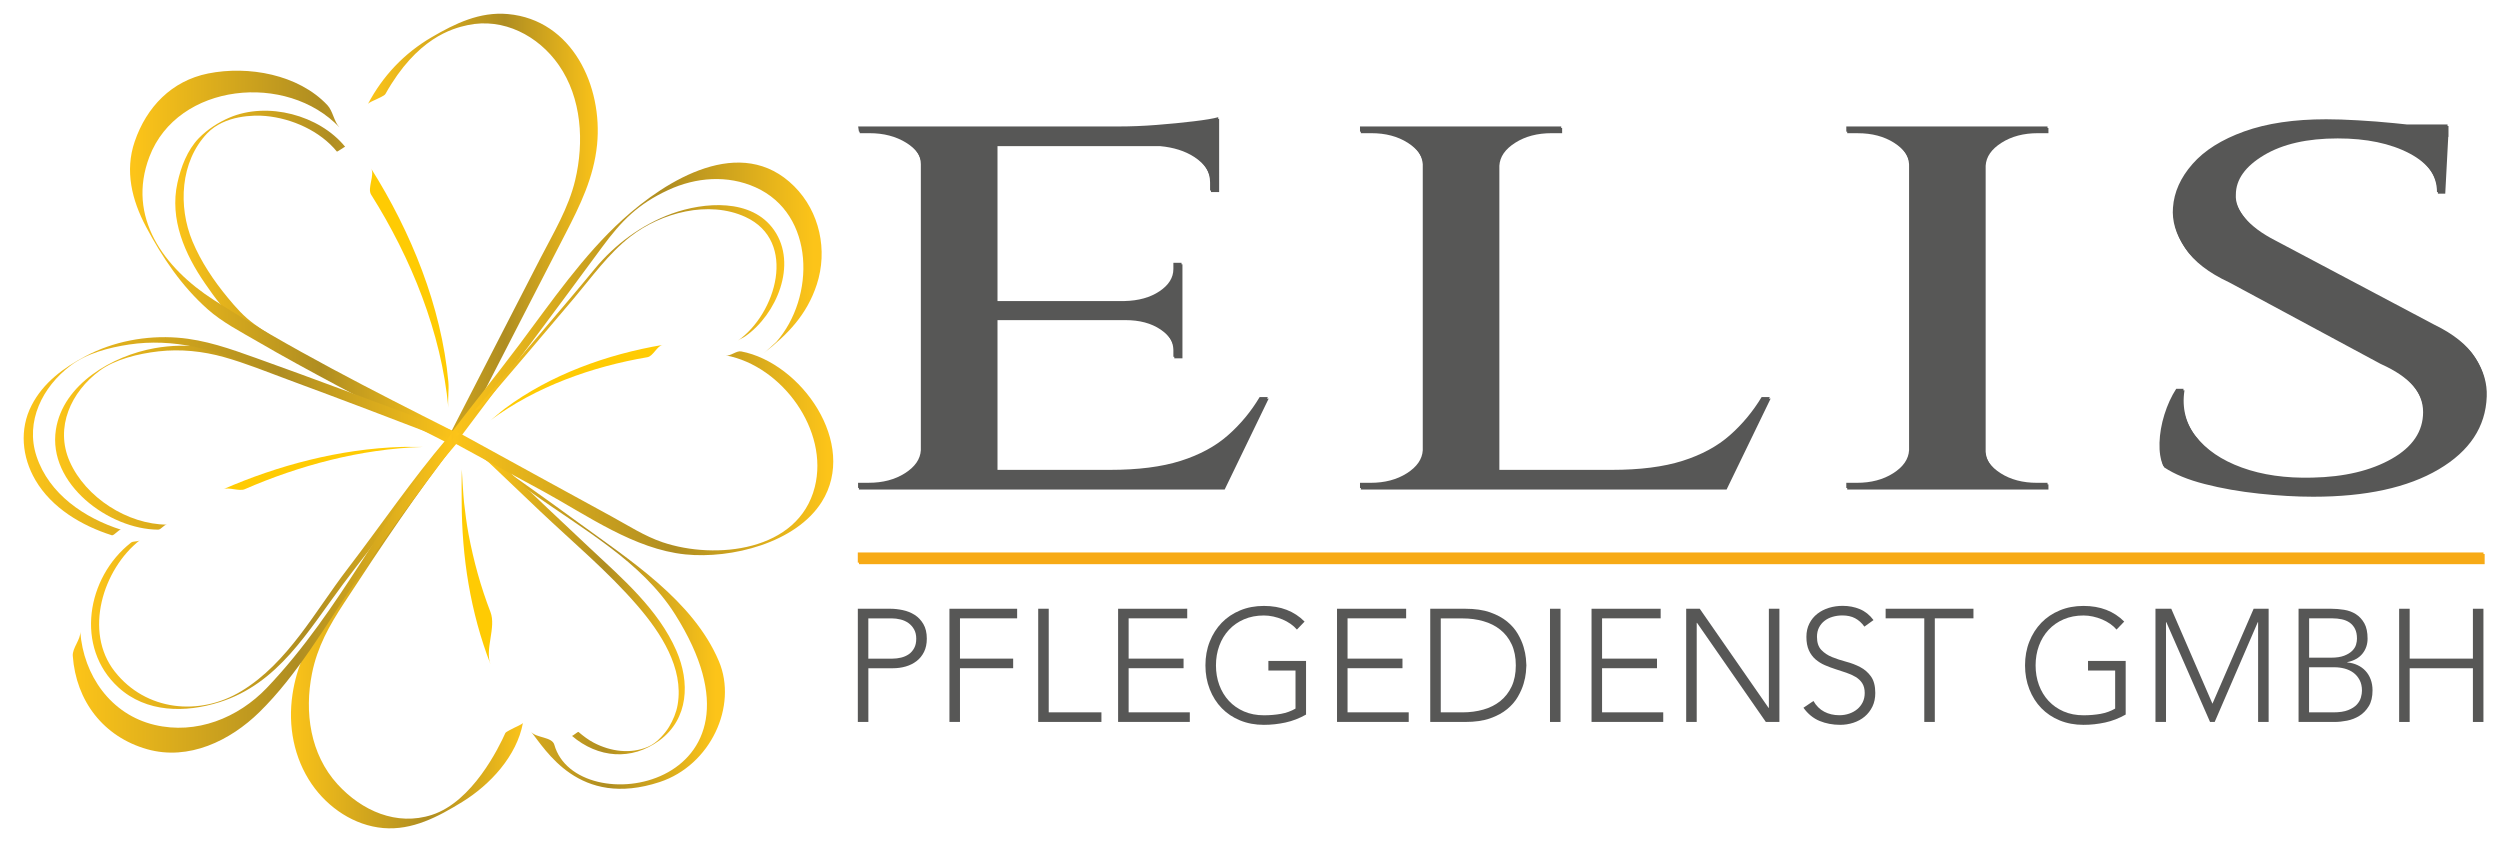 <?xml version="1.0" encoding="utf-8"?>
<!-- Generator: Adobe Illustrator 28.1.0, SVG Export Plug-In . SVG Version: 6.00 Build 0)  -->
<svg version="1.1" id="Ebene_1" xmlns="http://www.w3.org/2000/svg" xmlns:xlink="http://www.w3.org/1999/xlink" x="0px" y="0px"
	 viewBox="0 0 716.84 241.97" style="enable-background:new 0 0 716.84 241.97;" xml:space="preserve">
<style type="text/css">
	.st0{fill:url(#SVGID_1_);}
	.st1{fill:url(#SVGID_00000169555249333207622320000016096087430910139549_);}
	.st2{fill:url(#SVGID_00000161590968524625977480000017510368770311247777_);}
	.st3{fill:url(#SVGID_00000147937667197014174940000010578023379750772352_);}
	.st4{fill:url(#SVGID_00000150091362532671352740000004091916151919343017_);}
	.st5{fill:url(#SVGID_00000051381694342881401470000007309547156482952621_);}
	.st6{fill:url(#SVGID_00000158019770895487440000000016128523617169843587_);}
	.st7{fill:url(#SVGID_00000160903779037503242960000015291779917121182378_);}
	.st8{fill:url(#SVGID_00000145748046554219531580000012565882545381987496_);}
	.st9{fill:url(#SVGID_00000141440262099437482050000017816242738921015201_);}
	.st10{fill:url(#SVGID_00000006696833147887015210000012790884654552810898_);}
	.st11{fill:url(#SVGID_00000163034139559071685950000003596758940152989332_);}
	.st12{fill:url(#SVGID_00000180366003743108519740000000962301523750582401_);}
	.st13{fill:#FFCB03;}
	.st14{fill:#575756;}
	.st15{fill:#F7AA16;}
</style>
<g>
	<linearGradient id="SVGID_1_" gradientUnits="userSpaceOnUse" x1="105.469" y1="65.06" x2="171.864" y2="65.06">
		<stop  offset="0" style="stop-color:#FCC419"/>
		<stop  offset="0.591" style="stop-color:#AF8D21"/>
		<stop  offset="1" style="stop-color:#FCC419"/>
	</linearGradient>
	<path class="st0" d="M145.64,4.03c-8.07-0.73-15.13,2.7-21.88,6.65c-7.9,4.62-14,11.09-18.29,19.18c0.27-0.51,2.05-1.15,2.54-1.43
		c0.53-0.31,2.2-0.93,2.51-1.49c8.99-16.04,19.15-18.79,23.58-19.74c10.22-2.18,20.24,3,26.13,11.46c6.6,9.48,7.29,22.1,4.69,33.03
		c-1.88,7.9-6.17,15.02-9.87,22.18c-8.99,17.43-17.95,34.87-26.91,52.31c0.26-0.51,2.06-1.16,2.54-1.43
		c0.52-0.3,2.23-0.92,2.51-1.49c5.75-11.2,11.51-22.41,17.28-33.61c3.87-7.52,7.74-15.04,11.62-22.55c4.25-8.23,8.17-16.2,9.11-25.6
		C172.88,24.75,164.12,5.71,145.64,4.03z"/>
	
		<linearGradient id="SVGID_00000061464408759507425460000001881702976092496553_" gradientUnits="userSpaceOnUse" x1="50.087" y1="78.109" x2="125.861" y2="78.109">
		<stop  offset="0" style="stop-color:#FCC419"/>
		<stop  offset="0.591" style="stop-color:#AF8D21"/>
		<stop  offset="1" style="stop-color:#FCC419"/>
	</linearGradient>
	<path style="fill:url(#SVGID_00000061464408759507425460000001881702976092496553_);" d="M93.01,105.25
		c-6.82-3.84-13.7-7.72-20.06-12.29c-3.01-2.17-5.28-4.74-7.65-7.61c-4.05-4.9-7.65-10.26-10.11-16.14
		c-4.16-9.98-3.5-22.88,4.2-30.96c5.02-5.27,13.52-5.29,16.78-4.99c7.54,0.69,15.62,4.29,20.43,10.2c0.1,0.13,2.3-1.47,2.37-1.37
		c-7.41-9.11-22.26-13.02-33.13-8.39c-3.21,1.37-6.41,3.43-8.83,5.92c-3.31,3.42-5.13,8.27-6.14,12.84
		c-2.28,10.38,2.11,20.39,7.9,28.79c2.8,4.07,5.94,8.39,9.79,11.55c2.39,1.96,5.02,3.64,7.63,5.3
		c15.34,9.74,31.64,18.14,47.84,26.35c0.46,0.23,1.94-1.59,2.37-1.37C115.17,117.37,104.01,111.44,93.01,105.25z"/>
	
		<linearGradient id="SVGID_00000105387810486949969970000004109068444392448134_" gradientUnits="userSpaceOnUse" x1="38.597" y1="74.068" x2="129.003" y2="74.068">
		<stop  offset="0" style="stop-color:#FCC419"/>
		<stop  offset="0.591" style="stop-color:#AF8D21"/>
		<stop  offset="1" style="stop-color:#FCC419"/>
	</linearGradient>
	<path style="fill:url(#SVGID_00000105387810486949969970000004109068444392448134_);" d="M93.86,30.13
		c-8.3-8.8-22.67-11.37-34.18-9.06c-10.49,2.11-17.67,9.63-21.05,19.5c-2.9,8.44-0.8,16.86,3.26,24.49
		C46.55,73.84,52.04,82,59.54,88.67c4.19,3.73,9.5,6.46,14.32,9.27c7.45,4.34,15.02,8.45,22.62,12.51
		c11.4,6.11,21.97,11.56,33.51,17.41c0.19,0.1,1.41-3.49-0.41-4.41c-22.49-11.35-47.05-23.79-68.26-37.42
		c-14.41-9.27-25.04-23.82-18.49-41.06c8.09-21.31,39.52-24.32,54.51-8.43C95.74,34.84,95.48,31.85,93.86,30.13L93.86,30.13z"/>
	
		<linearGradient id="SVGID_00000007406635256483571370000001027591958266550191_" gradientUnits="userSpaceOnUse" x1="129.929" y1="174.761" x2="205.294" y2="174.761">
		<stop  offset="0" style="stop-color:#FCC419"/>
		<stop  offset="0.591" style="stop-color:#AF8D21"/>
		<stop  offset="1" style="stop-color:#FCC419"/>
	</linearGradient>
	<path style="fill:url(#SVGID_00000007406635256483571370000001027591958266550191_);" d="M152.28,209.84
		c4.1,4.94,13.63,22.07,36.9,14.39c14.57-4.81,22.39-21.76,16.95-34.63c-7.37-17.44-25.8-29.15-40.47-39.89
		c-10.58-7.75-21.31-15.32-32.17-22.68c-2.09-1.42-4.56-2.28-6.65-3.69c8.68,5.88,17.25,11.92,25.77,18.04
		c14.42,10.36,31.38,19.61,40.95,34.76c31.63,50.09-28.37,59.76-34.62,37.39C158.28,211.24,153.77,211.64,152.28,209.84
		L152.28,209.84z"/>
	
		<linearGradient id="SVGID_00000036950501999415498540000006398737723218343082_" gradientUnits="userSpaceOnUse" x1="139.474" y1="173.466" x2="196.673" y2="173.466">
		<stop  offset="0" style="stop-color:#FCC419"/>
		<stop  offset="0.591" style="stop-color:#AF8D21"/>
		<stop  offset="1" style="stop-color:#FCC419"/>
	</linearGradient>
	<path style="fill:url(#SVGID_00000036950501999415498540000006398737723218343082_);" d="M163.98,210.99
		c7.46,6.38,17.12,7.2,25.08,1.34c8.47-6.23,8.79-16.8,4.89-25.73c-5.21-11.93-15.57-20.79-24.86-29.49
		c-8.03-7.52-16.01-15.1-23.98-22.69c-1.32-1.25-2.63-2.51-3.94-3.77c-0.16-0.15-1.76,1.23-1.9,1.09
		c5.2,4.98,10.42,9.94,15.65,14.89c9.37,8.88,19.49,17.32,27.92,27.11c6.55,7.61,13.28,17.76,11.47,28.31
		c-0.39,2.28-1.31,4.44-2.49,6.41c-0.65,1.08-1.46,2.05-2.32,2.96c-1.28,1.36-2.47,2.15-3.61,2.66c-5.07,2.23-10.83,1.39-15.61-1.1
		c-1.59-0.83-3.03-1.93-4.4-3.1C165.68,209.73,164.16,211.14,163.98,210.99L163.98,210.99z"/>
	
		<linearGradient id="SVGID_00000137107973512571572680000009628322386538800007_" gradientUnits="userSpaceOnUse" x1="83.046" y1="181.477" x2="150.308" y2="181.477">
		<stop  offset="0" style="stop-color:#FCC419"/>
		<stop  offset="0.591" style="stop-color:#AF8D21"/>
		<stop  offset="1" style="stop-color:#FCC419"/>
	</linearGradient>
	<path style="fill:url(#SVGID_00000137107973512571572680000009628322386538800007_);" d="M129.01,127.13
		c-7.39,9.61-15.2,18.95-21.77,29.14c-4.58,7.11-9.51,14.39-14.37,21.53c-4.61,6.77-7.78,13.08-9.01,21.34
		c-1.33,8.96,0.38,18.22,5.55,25.73c4.67,6.78,12.19,11.84,20.47,12.56c8.35,0.72,15.75-3.24,22.62-7.46
		c8.04-4.94,15.69-13.2,17.45-22.7c-0.06,0.33-2.25,1.27-2.54,1.43c-0.32,0.19-2.35,1.12-2.51,1.49c-1.84,4.1-9.4,19.68-21.05,23.46
		c-10.1,3.28-20.11-1.14-27.09-8.8c-7.83-8.61-9.51-20.64-7.3-31.73c1.53-7.67,4.98-13.78,9.19-20.2
		c10.98-16.77,20.89-31.59,33.11-47.47C130.68,126.85,130.12,125.69,129.01,127.13L129.01,127.13z"/>
	
		<linearGradient id="SVGID_00000042004840762370744120000016872595743037594796_" gradientUnits="userSpaceOnUse" x1="129.797" y1="86.634" x2="233.25" y2="86.634">
		<stop  offset="0" style="stop-color:#FCC419"/>
		<stop  offset="0.591" style="stop-color:#AF8D21"/>
		<stop  offset="1" style="stop-color:#FCC419"/>
	</linearGradient>
	<path style="fill:url(#SVGID_00000042004840762370744120000016872595743037594796_);" d="M227.73,53.42
		c-15.18-15.16-36.66-1.83-49.18,9.52c-11.32,10.26-20.49,23.66-29.62,35.84c-7.06,9.42-14.42,18.47-21.5,27.88
		c1.31-1.75,3.67-0.11,5-1.88c13.11-17.41,27.29-36.33,40.2-53.9c5.6-7.61,10.34-12.4,19.01-16.41c7.92-3.66,16.96-4.37,25-0.76
		c17.17,7.71,17.12,31.62,5.96,44.32c-1.31,1.16-2.68,2.52-3.63,3.26c6.95-5.43,12.39-11.06,15.22-19.68
		C237.42,71.78,235.04,60.72,227.73,53.42z"/>
	
		<linearGradient id="SVGID_00000065037337104964332010000001088738385634985656_" gradientUnits="userSpaceOnUse" x1="135.942" y1="88.439" x2="225.001" y2="88.439">
		<stop  offset="0" style="stop-color:#FCC419"/>
		<stop  offset="0.591" style="stop-color:#AF8D21"/>
		<stop  offset="1" style="stop-color:#FCC419"/>
	</linearGradient>
	<path style="fill:url(#SVGID_00000065037337104964332010000001088738385634985656_);" d="M213.7,96.43
		c8.94-6.24,15.08-20.62,8.26-30.44c-6.39-9.21-20.11-8.07-29.29-4.75c-8.65,3.13-16.38,8.83-22.18,15.9
		c-4.78,5.84-9.69,11.57-14.57,17.33c-6.68,7.88-13.38,15.75-20.1,23.6c0.5-0.58,1.62-0.64,2.12-1.22
		c8.92-10.43,17.82-20.88,26.67-31.37c5.1-6.05,9.87-12.76,16.14-17.64c8.8-6.85,22.44-10.49,32.99-5.63
		c15.08,6.96,8.75,27.83-2.15,35.45C212.24,97.19,213.03,96.9,213.7,96.43L213.7,96.43z"/>
	
		<linearGradient id="SVGID_00000060012373330588781840000008959148992590051226_" gradientUnits="userSpaceOnUse" x1="129.568" y1="129.954" x2="237.38" y2="129.954">
		<stop  offset="0" style="stop-color:#FCC419"/>
		<stop  offset="0.591" style="stop-color:#AF8D21"/>
		<stop  offset="1" style="stop-color:#FCC419"/>
	</linearGradient>
	<path style="fill:url(#SVGID_00000060012373330588781840000008959148992590051226_);" d="M127.77,125.68
		c9.34,5.14,18.72,10.12,28.07,15.24c12.68,6.94,26.01,16.55,40.69,18.05c13.16,1.34,31.68-3.3,39.09-15.05
		c10.51-16.69-5.88-39.9-23.12-43.16c-1.33-0.25-3.01,1.4-4.31,1.15c16.08,3.05,29.54,21.51,25.44,37.74
		c-4.68,18.51-28.51,20.94-43.63,15.84c-5.17-1.74-10.03-4.9-14.81-7.5c-6.02-3.27-12.02-6.56-18.03-9.86
		c-8.35-4.58-16.7-9.16-25.05-13.75c-0.96-0.53-3.39,1.66-4.31,1.15L127.77,125.68z"/>
	
		<linearGradient id="SVGID_00000171707458058720088440000003029190477175845042_" gradientUnits="userSpaceOnUse" x1="15.643" y1="125.5" x2="129.954" y2="125.5">
		<stop  offset="0" style="stop-color:#FCC419"/>
		<stop  offset="0.591" style="stop-color:#AF8D21"/>
		<stop  offset="1" style="stop-color:#FCC419"/>
	</linearGradient>
	<path style="fill:url(#SVGID_00000171707458058720088440000003029190477175845042_);" d="M130.68,124.68
		c-11.82-4.55-23.65-9.05-35.51-13.5c-7.5-2.81-15.01-5.62-22.56-8.28c-9.23-3.24-18.52-4.8-28.28-3.06
		c-12.03,2.14-26.26,10.26-28.3,23.34c-2.43,15.58,15.25,28.62,29.32,28.69c0.84,0,1.68-1.44,2.49-1.44
		c-11.24-0.06-23.3-7.76-27.86-18.11c-4.32-9.81,0.44-20.02,8.59-26.02c4.45-3.28,11.09-4.89,16.87-5.55
		c6.3-0.72,12.72-0.06,18.81,1.65c6.24,1.76,12.32,4.24,18.39,6.48c15.23,5.62,30.4,11.4,45.55,17.23
		C128.77,126.34,130.14,124.47,130.68,124.68L130.68,124.68z"/>
	
		<linearGradient id="SVGID_00000170997656146800270520000008864967494698763436_" gradientUnits="userSpaceOnUse" x1="6.525" y1="125.08" x2="131.265" y2="125.08">
		<stop  offset="0" style="stop-color:#FCC419"/>
		<stop  offset="0.591" style="stop-color:#AF8D21"/>
		<stop  offset="1" style="stop-color:#FCC419"/>
	</linearGradient>
	<path style="fill:url(#SVGID_00000170997656146800270520000008864967494698763436_);" d="M132.07,124.4
		c-11.41-4.31-22.83-8.59-34.27-12.83c-8.08-3-16.18-5.98-24.3-8.88c-7.41-2.65-14.69-5.27-22.62-5.87
		c-9.03-0.68-18.33,1.06-26.35,5.3c-6.33,3.35-12.1,7.58-15.46,14.08c-3.57,6.91-2.76,14.89,1.09,21.47
		c4.68,8,13.27,13.06,21.87,15.8c0.69,0.22,2.06-1.78,2.71-1.57c-10.49-3.34-20.7-10.21-24.28-21.1
		c-3.28-9.98,1.75-19.88,9.71-25.92c4.75-3.6,11.08-5.22,16.88-6.1c6.19-0.93,12.54-0.61,18.65,0.66
		c6.62,1.37,13.06,4.07,19.39,6.36c18.14,6.55,36.21,13.34,54.25,20.16C129.99,126.2,131.47,124.17,132.07,124.4L132.07,124.4z"/>
	
		<linearGradient id="SVGID_00000006708930875467115900000013118184148685254562_" gradientUnits="userSpaceOnUse" x1="26.746" y1="164.452" x2="130.683" y2="164.452">
		<stop  offset="0" style="stop-color:#FCC419"/>
		<stop  offset="0.591" style="stop-color:#AF8D21"/>
		<stop  offset="1" style="stop-color:#FCC419"/>
	</linearGradient>
	<path style="fill:url(#SVGID_00000006708930875467115900000013118184148685254562_);" d="M37.56,155.59
		c-12.74,9.98-16.13,30.08-3.62,41.5c8.01,7.32,19.23,7.34,29.01,4.25c16.93-5.36,25.29-20.33,35.35-33.76
		c10.6-14.15,21.86-27.78,33.32-41.24c-0.46,0.54-2.97-1.17-3.45-0.62c-10.09,11.85-19.11,25.12-28.57,37.47
		c-9.26,12.09-17.06,26.89-30.37,34.97c-12.03,7.31-27.45,5.7-36.33-5.61c-8.98-11.45-3.36-29.38,7.2-37.65
		C39.47,155.4,38.2,155.09,37.56,155.59L37.56,155.59z"/>
	
		<linearGradient id="SVGID_00000049944559841012926420000011772095437186377353_" gradientUnits="userSpaceOnUse" x1="21.565" y1="169.762" x2="129.267" y2="169.762">
		<stop  offset="0" style="stop-color:#FCC419"/>
		<stop  offset="0.591" style="stop-color:#AF8D21"/>
		<stop  offset="1" style="stop-color:#FCC419"/>
	</linearGradient>
	<path style="fill:url(#SVGID_00000049944559841012926420000011772095437186377353_);" d="M20.87,188.09
		c0.94,12.91,8.77,23.18,21.33,26.74c11.89,3.37,23.83-2.45,32.19-10.65c10.84-10.64,18.86-24.62,27.34-37.11
		c8.91-13.11,17.79-25.26,27.46-38.09c1.36-1.8-0.57-3.6,0.87-5.27c-20.21,23.57-32.07,51-53.52,73.5
		c-8.3,8.7-20.29,13.47-32.19,10.65c-12.62-2.98-20.43-14.27-21.33-26.74C23.17,183.36,20.7,185.81,20.87,188.09L20.87,188.09z"/>
	<path class="st13" d="M128.56,109.43c-2.01-21.61-10.69-42.91-22.15-61.11c1.11,1.76-1.14,5.67,0,7.48
		c11.46,18.2,20.14,39.5,22.15,61.11C128.33,114.44,128.79,111.9,128.56,109.43L128.56,109.43z"/>
	<path class="st13" d="M115.19,128.15c-17.84,0.54-35.68,5.37-51.15,12.12c1.54-0.67,4.56,0.69,6.14,0
		c15.39-6.71,33.18-11.57,50.94-12.11C119.67,128.21,117.04,128.09,115.19,128.15L115.19,128.15z"/>
	<path class="st13" d="M144.79,117.13c13.06-9.72,29.27-15.53,45.21-18.23c-1.6,0.28-2.73,3.24-4.35,3.52
		c-15.85,2.69-32.05,8.44-45.05,18.12C141.66,119.75,143.43,118.14,144.79,117.13L144.79,117.13z"/>
	<path class="st13" d="M132.38,143.8c0.04,16.01,2.48,31.66,8.26,46.67c-1.66-4.3,1.68-10.58,0-14.96
		c-2.81-7.28-4.84-14.68-6.29-22.34c-0.56-3-0.94-6.04-1.29-9.08c-0.2-1.76-0.65-9.22-0.64-9.5
		C132.32,137.66,132.37,140.73,132.38,143.8L132.38,143.8z"/>
</g>
<g>
	<g>
		<path class="st14" d="M352.36,125.26c-3.58,3.16-8.1,5.6-13.55,7.33c-5.45,1.73-12.23,2.59-20.32,2.59h-32.47V91.79h36.68
			c4.05,0,7.39,0.89,10.04,2.67c2.65,1.78,3.97,3.9,3.97,6.37v1.92h2.34V91.79v-0.3v-4.44v-0.3V75.8h-2.34v1.78
			c0,2.47-1.32,4.59-3.97,6.37c-2.65,1.78-6,2.72-10.04,2.81h-36.68V41.9h46.62c3.88,0.36,7.15,1.39,9.8,3.11
			c3.19,2.07,4.79,4.64,4.79,7.7v2.37h2.34V41.9v-0.44v-3.11v-1.63v-2.67c-1.4,0.4-3.74,0.79-7.01,1.18
			c-3.27,0.4-6.81,0.74-10.63,1.04c-3.82,0.3-7.44,0.44-10.86,0.44h-35.04h-0.7h-20.32h-0.7H246.3l0.23,1.48h2.8
			c4.05,0,7.55,0.91,10.51,2.74c2.96,1.83,4.44,4.02,4.44,6.59v82.03c-0.16,2.57-1.68,4.76-4.56,6.59
			c-2.88,1.83-6.35,2.74-10.4,2.74h-3.04v1.48h17.99h0.7h20.32h0.7h24.06h40.41h0.7l12.61-26.06h-2.34
			C358.98,118.45,355.94,122.1,352.36,125.26z"/>
		<path class="st14" d="M496.26,125.26c-3.58,3.16-8.1,5.6-13.55,7.33c-5.45,1.73-12.23,2.59-20.32,2.59h-32.47V47.52
			c0.15-2.57,1.67-4.76,4.56-6.59c2.88-1.83,6.34-2.74,10.4-2.74c1.87,0,2.88,0,3.04,0v-1.48h-17.99h-0.7h-20.32h-0.7H390.2v1.48
			h3.04c4.05,0,7.51,0.91,10.4,2.74c2.88,1.83,4.4,4.02,4.56,6.59v82.03c-0.16,2.57-1.68,4.76-4.56,6.59
			c-2.88,1.83-6.35,2.74-10.4,2.74h-3.04v1.48h17.99h0.7h20.32h0.7h24.06h40.41h0.7l12.62-26.06h-2.34
			C502.88,118.45,499.84,122.1,496.26,125.26z"/>
		<path class="st14" d="M568.67,36.72h-20.32h-0.7h-17.99v1.48h3.04c4.05,0,7.51,0.91,10.4,2.74c2.88,1.83,4.4,4.02,4.56,6.59v82.03
			c-0.16,2.57-1.68,4.76-4.56,6.59c-2.88,1.83-6.35,2.74-10.4,2.74h-3.04v1.48h17.99h0.7h20.32h0.7h17.99v-1.48
			c-0.16,0-1.17,0-3.04,0c-4.05,0-7.52-0.91-10.4-2.74c-2.88-1.83-4.4-4.02-4.56-6.59V47.52c0.15-2.57,1.67-4.76,4.56-6.59
			c2.88-1.83,6.34-2.74,10.4-2.74c1.87,0,2.88,0,3.04,0v-1.48h-17.99H568.67z"/>
		<path class="st14" d="M709.89,102.83c-2.26-3.5-6.11-6.59-11.56-9.25l-45.55-24.13c-4.05-2.07-7.05-4.32-8.99-6.74
			c-1.95-2.42-2.84-4.71-2.69-6.88c0-4.34,2.69-8.12,8.06-11.33c5.37-3.21,12.42-4.81,21.14-4.81c8.25,0,15.1,1.43,20.56,4.29
			c5.45,2.86,8.18,6.71,8.18,11.55h2.1l0.86-16.29h0.07v-3.11h-11.73c-1.15-0.12-2.33-0.25-3.57-0.37c-3.5-0.35-6.97-0.62-10.4-0.81
			c-3.43-0.2-6.46-0.3-9.11-0.3c-9.19,0-17.02,1.16-23.48,3.48c-6.46,2.32-11.41,5.43-14.83,9.33c-3.43,3.9-5.3,8.07-5.61,12.51
			c-0.31,3.75,0.78,7.5,3.27,11.25c2.49,3.75,6.69,7.01,12.62,9.77l43.45,23.39c4.21,1.88,7.32,4,9.34,6.37
			c2.02,2.37,3.04,4.99,3.04,7.85c0,5.53-3,9.99-8.99,13.4c-6,3.41-13.59,5.21-22.78,5.4c-7.63,0.2-14.37-0.76-20.21-2.89
			c-5.84-2.12-10.28-5.16-13.32-9.11c-3.04-3.95-4.17-8.44-3.39-13.47h-2.1c-1.4,2.17-2.53,4.64-3.39,7.4
			c-0.86,2.76-1.32,5.46-1.4,8.07c-0.08,2.62,0.27,4.81,1.05,6.59c2.96,1.98,6.85,3.58,11.68,4.81c4.83,1.24,10,2.15,15.54,2.74
			c5.53,0.59,10.71,0.89,15.53,0.89c15.1,0,27.1-2.61,35.98-7.85c8.88-5.23,13.47-12.19,13.78-20.88
			C713.19,109.96,712.14,106.33,709.89,102.83z"/>
	</g>
	<rect x="246.3" y="158.85" class="st15" width="466.14" height="2.92"/>
	<g>
		<g>
			<path class="st14" d="M352.1,124.81c-3.58,3.16-8.1,5.6-13.55,7.33c-5.45,1.73-12.23,2.59-20.32,2.59h-32.47V91.35h36.68
				c4.05,0,7.4,0.89,10.04,2.67c2.65,1.78,3.97,3.9,3.97,6.37v1.92h2.34V91.35v-0.3v-4.44v-0.3V75.36h-2.34v1.78
				c0,2.47-1.32,4.59-3.97,6.37c-2.65,1.78-6,2.72-10.04,2.81h-36.68V41.45h46.62c3.88,0.36,7.15,1.39,9.8,3.11
				c3.19,2.07,4.79,4.64,4.79,7.7v2.37h2.34V41.45v-0.44V37.9v-1.63v-2.67c-1.4,0.4-3.74,0.79-7.01,1.18
				c-3.27,0.4-6.81,0.74-10.63,1.04c-3.82,0.3-7.44,0.44-10.86,0.44h-35.04h-0.7h-20.32h-0.7h-17.99l0.23,1.48h2.8
				c4.05,0,7.55,0.91,10.51,2.74c2.96,1.83,4.44,4.02,4.44,6.59v82.03c-0.16,2.57-1.68,4.76-4.56,6.59
				c-2.88,1.83-6.35,2.74-10.4,2.74h-3.04v1.48h17.99h0.7h20.32h0.7h24.06h40.41h0.7l12.61-26.06h-2.34
				C358.72,118,355.68,121.66,352.1,124.81z"/>
			<path class="st14" d="M496,124.81c-3.58,3.16-8.1,5.6-13.55,7.33c-5.45,1.73-12.23,2.59-20.32,2.59h-32.47V47.08
				c0.15-2.57,1.67-4.76,4.56-6.59c2.88-1.83,6.34-2.74,10.4-2.74c1.87,0,2.88,0,3.04,0v-1.48h-17.99h-0.7h-20.32h-0.7h-17.99v1.48
				h3.04c4.05,0,7.51,0.91,10.4,2.74c2.88,1.83,4.4,4.02,4.56,6.59v82.03c-0.16,2.57-1.68,4.76-4.56,6.59
				c-2.88,1.83-6.35,2.74-10.4,2.74h-3.04v1.48h17.99h0.7h20.32h0.7h24.06h40.41h0.7l12.62-26.06h-2.34
				C502.61,118,499.58,121.66,496,124.81z"/>
			<path class="st14" d="M568.41,36.27h-20.32h-0.7H529.4v1.48h3.04c4.05,0,7.51,0.91,10.4,2.74c2.88,1.83,4.4,4.02,4.56,6.59v82.03
				c-0.16,2.57-1.68,4.76-4.56,6.59c-2.88,1.83-6.35,2.74-10.4,2.74h-3.04v1.48h17.99h0.7h20.32h0.7h17.99v-1.48
				c-0.16,0-1.17,0-3.04,0c-4.05,0-7.52-0.91-10.4-2.74c-2.88-1.83-4.4-4.02-4.56-6.59V47.08c0.15-2.57,1.67-4.76,4.56-6.59
				c2.88-1.83,6.34-2.74,10.4-2.74c1.87,0,2.88,0,3.04,0v-1.48h-17.99H568.41z"/>
			<path class="st14" d="M709.62,102.38c-2.26-3.5-6.11-6.59-11.56-9.25l-45.55-24.13c-4.05-2.07-7.05-4.32-8.99-6.74
				c-1.95-2.42-2.84-4.71-2.69-6.88c0-4.34,2.69-8.12,8.06-11.33c5.37-3.21,12.42-4.81,21.14-4.81c8.25,0,15.1,1.43,20.56,4.29
				c5.45,2.86,8.18,6.71,8.18,11.55h2.1l0.86-16.29h0.07v-3.11h-11.73c-1.15-0.12-2.33-0.25-3.57-0.37
				c-3.5-0.35-6.97-0.62-10.4-0.81c-3.43-0.2-6.46-0.3-9.11-0.3c-9.19,0-17.02,1.16-23.48,3.48c-6.46,2.32-11.41,5.43-14.83,9.33
				c-3.43,3.9-5.3,8.07-5.61,12.51c-0.31,3.75,0.78,7.5,3.27,11.25c2.49,3.75,6.69,7.01,12.62,9.77l43.45,23.39
				c4.21,1.88,7.32,4,9.34,6.37c2.02,2.37,3.04,4.99,3.04,7.85c0,5.53-3,9.99-8.99,13.4c-6,3.41-13.59,5.21-22.78,5.4
				c-7.63,0.2-14.37-0.76-20.21-2.89c-5.84-2.12-10.28-5.16-13.32-9.11c-3.04-3.95-4.17-8.44-3.39-13.47h-2.1
				c-1.4,2.17-2.53,4.64-3.39,7.4c-0.86,2.76-1.32,5.46-1.4,8.07c-0.08,2.62,0.27,4.81,1.05,6.59c2.96,1.98,6.85,3.58,11.68,4.81
				c4.83,1.24,10,2.15,15.54,2.74c5.53,0.59,10.71,0.89,15.53,0.89c15.1,0,27.1-2.61,35.98-7.85c8.88-5.23,13.47-12.19,13.78-20.88
				C712.93,109.51,711.88,105.89,709.62,102.38z"/>
		</g>
		<rect x="245.96" y="158.41" class="st15" width="466.14" height="2.92"/>
		<g>
			<path class="st14" d="M245.96,174.55h9.34c1.13,0,2.31,0.13,3.55,0.39c1.24,0.26,2.37,0.71,3.39,1.35
				c1.02,0.64,1.86,1.52,2.52,2.64c0.66,1.12,0.99,2.51,0.99,4.2c0,1.47-0.27,2.74-0.8,3.8c-0.53,1.07-1.25,1.95-2.15,2.64
				c-0.9,0.69-1.94,1.2-3.11,1.54c-1.18,0.34-2.4,0.5-3.69,0.5h-7.01v15.4h-3.02V174.55z M248.98,188.86h6.87
				c0.85,0,1.69-0.1,2.52-0.3c0.82-0.2,1.56-0.52,2.2-0.96c0.64-0.44,1.16-1.03,1.56-1.77c0.4-0.73,0.59-1.63,0.59-2.7
				c0-1.04-0.21-1.93-0.62-2.66c-0.41-0.73-0.95-1.34-1.6-1.81c-0.66-0.47-1.41-0.82-2.27-1.03c-0.85-0.21-1.71-0.32-2.56-0.32
				h-6.69V188.86z"/>
			<path class="st14" d="M272.24,174.55h19.41v2.75h-16.39v11.55h15.25v2.75h-15.25v15.4h-3.02V174.55z"/>
			<path class="st14" d="M297.69,174.55h3.02v29.71h15.11v2.75h-18.13V174.55z"/>
			<path class="st14" d="M320.59,174.55h19.83v2.75h-16.8v11.55h15.75v2.75h-15.75v12.65h17.54v2.75h-20.56V174.55z"/>
			<path class="st14" d="M374.48,204.9c-1.89,1.07-3.85,1.83-5.88,2.27c-2.03,0.44-4.1,0.67-6.2,0.67c-2.47,0-4.74-0.42-6.8-1.26
				c-2.06-0.84-3.82-2.02-5.29-3.53c-1.47-1.51-2.61-3.32-3.43-5.41c-0.82-2.09-1.24-4.38-1.24-6.85s0.41-4.75,1.24-6.83
				c0.82-2.08,1.97-3.87,3.43-5.39c1.46-1.51,3.23-2.7,5.29-3.55c2.06-0.86,4.33-1.28,6.8-1.28c4.82,0,8.71,1.5,11.67,4.49
				l-2.2,2.29c-0.49-0.58-1.09-1.12-1.81-1.63c-0.72-0.5-1.5-0.93-2.33-1.28c-0.84-0.35-1.72-0.63-2.63-0.83
				c-0.92-0.2-1.82-0.3-2.7-0.3c-2.11,0-4.01,0.37-5.7,1.1c-1.69,0.73-3.14,1.74-4.33,3.03c-1.19,1.28-2.11,2.8-2.75,4.54
				c-0.64,1.74-0.96,3.62-0.96,5.64c0,2.02,0.32,3.9,0.96,5.64c0.64,1.74,1.56,3.25,2.75,4.54c1.19,1.28,2.63,2.29,4.33,3.03
				c1.69,0.73,3.59,1.1,5.7,1.1c1.74,0,3.37-0.14,4.9-0.41c1.53-0.28,2.91-0.78,4.17-1.51v-10.91h-7.78v-2.75h10.8V204.9z"/>
			<path class="st14" d="M383.36,174.55h19.83v2.75h-16.8v11.55h15.75v2.75h-15.75v12.65h17.54v2.75h-20.56V174.55z"/>
			<path class="st14" d="M410.1,174.55h10.03c2.81,0,5.19,0.34,7.14,1.03c1.95,0.69,3.58,1.57,4.88,2.64
				c1.3,1.07,2.32,2.25,3.07,3.55c0.75,1.3,1.3,2.54,1.65,3.74c0.35,1.19,0.57,2.27,0.66,3.23c0.09,0.96,0.14,1.64,0.14,2.04
				c0,0.4-0.05,1.08-0.14,2.04c-0.09,0.96-0.31,2.04-0.66,3.23c-0.35,1.19-0.9,2.44-1.65,3.74c-0.75,1.3-1.77,2.48-3.07,3.55
				c-1.3,1.07-2.92,1.95-4.88,2.64c-1.95,0.69-4.33,1.03-7.14,1.03H410.1V174.55z M413.12,204.26h6.23c2.14,0,4.14-0.27,6-0.8
				c1.86-0.53,3.48-1.35,4.85-2.45c1.37-1.1,2.46-2.5,3.25-4.19c0.79-1.7,1.19-3.71,1.19-6.03c0-2.32-0.4-4.33-1.19-6.03
				c-0.79-1.7-1.88-3.09-3.25-4.19c-1.37-1.1-2.99-1.92-4.85-2.45c-1.86-0.54-3.86-0.8-6-0.8h-6.23V204.26z"/>
			<path class="st14" d="M444.44,174.55h3.02v32.46h-3.02V174.55z"/>
			<path class="st14" d="M456.34,174.55h19.83v2.75h-16.8v11.55h15.75v2.75h-15.75v12.65h17.54v2.75h-20.56V174.55z"/>
			<path class="st14" d="M483.49,174.55h3.89l19.73,28.42h0.09v-28.42h3.02v32.46h-3.89l-19.73-28.42h-0.09v28.42h-3.02V174.55z"/>
			<path class="st14" d="M519.98,201c0.79,1.38,1.82,2.4,3.09,3.07c1.27,0.67,2.71,1.01,4.33,1.01c1.01,0,1.95-0.15,2.84-0.46
				c0.88-0.3,1.65-0.73,2.31-1.28c0.66-0.55,1.17-1.21,1.56-1.99c0.38-0.78,0.57-1.66,0.57-2.64c0-1.13-0.24-2.06-0.71-2.8
				c-0.47-0.73-1.11-1.34-1.9-1.81c-0.79-0.47-1.69-0.88-2.68-1.21c-0.99-0.34-2.01-0.67-3.07-1.01c-1.05-0.34-2.08-0.72-3.07-1.15
				c-0.99-0.43-1.88-0.99-2.68-1.67c-0.79-0.69-1.43-1.55-1.9-2.59c-0.47-1.04-0.71-2.32-0.71-3.85c0-1.44,0.28-2.71,0.85-3.83
				c0.56-1.12,1.33-2.05,2.29-2.8c0.96-0.75,2.07-1.31,3.32-1.7c1.25-0.38,2.56-0.57,3.94-0.57c1.77,0,3.41,0.31,4.92,0.94
				c1.51,0.63,2.82,1.67,3.92,3.14l-2.61,1.88c-0.76-1.07-1.66-1.87-2.68-2.41c-1.02-0.54-2.24-0.8-3.64-0.8
				c-0.98,0-1.91,0.13-2.79,0.39c-0.89,0.26-1.66,0.64-2.31,1.15c-0.66,0.5-1.18,1.14-1.58,1.9c-0.4,0.76-0.6,1.67-0.6,2.7
				c0,1.62,0.41,2.87,1.24,3.74c0.82,0.87,1.85,1.56,3.09,2.06c1.24,0.5,2.58,0.95,4.03,1.33c1.45,0.38,2.79,0.89,4.03,1.54
				c1.24,0.64,2.27,1.54,3.09,2.68c0.82,1.15,1.24,2.73,1.24,4.74c0,1.47-0.27,2.77-0.82,3.9c-0.55,1.13-1.29,2.09-2.22,2.87
				c-0.93,0.78-2.01,1.37-3.23,1.77c-1.22,0.4-2.49,0.6-3.8,0.6c-2.14,0-4.11-0.38-5.91-1.12c-1.8-0.75-3.34-2.01-4.62-3.78
				L519.98,201z"/>
			<path class="st14" d="M551.76,177.3h-11.08v-2.75h25.18v2.75h-11.08v29.71h-3.02V177.3z"/>
			<path class="st14" d="M609.49,204.9c-1.89,1.07-3.85,1.83-5.88,2.27c-2.03,0.44-4.1,0.67-6.2,0.67c-2.47,0-4.74-0.42-6.8-1.26
				c-2.06-0.84-3.82-2.02-5.29-3.53c-1.47-1.51-2.61-3.32-3.43-5.41c-0.82-2.09-1.24-4.38-1.24-6.85s0.41-4.75,1.24-6.83
				c0.82-2.08,1.97-3.87,3.43-5.39c1.46-1.51,3.23-2.7,5.29-3.55c2.06-0.86,4.33-1.28,6.8-1.28c4.82,0,8.71,1.5,11.68,4.49
				l-2.2,2.29c-0.49-0.58-1.09-1.12-1.81-1.63c-0.72-0.5-1.5-0.93-2.33-1.28c-0.84-0.35-1.72-0.63-2.63-0.83
				c-0.92-0.2-1.82-0.3-2.7-0.3c-2.11,0-4.01,0.37-5.7,1.1c-1.69,0.73-3.14,1.74-4.33,3.03c-1.19,1.28-2.11,2.8-2.75,4.54
				c-0.64,1.74-0.96,3.62-0.96,5.64c0,2.02,0.32,3.9,0.96,5.64c0.64,1.74,1.56,3.25,2.75,4.54c1.19,1.28,2.63,2.29,4.33,3.03
				c1.69,0.73,3.59,1.1,5.7,1.1c1.74,0,3.37-0.14,4.9-0.41c1.53-0.28,2.91-0.78,4.17-1.51v-10.91h-7.78v-2.75h10.8V204.9z"/>
			<path class="st14" d="M618.05,174.55h4.53l11.81,27.23l11.81-27.23h4.3v32.46h-3.02V178.4h-0.09l-12.36,28.61h-1.33l-12.54-28.61
				h-0.09v28.61h-3.02V174.55z"/>
			<path class="st14" d="M659.08,174.55h9.34c1.22,0,2.46,0.1,3.71,0.3c1.25,0.2,2.37,0.61,3.37,1.24c0.99,0.63,1.8,1.5,2.43,2.61
				c0.63,1.12,0.94,2.59,0.94,4.42c0,1.65-0.49,3.09-1.47,4.31c-0.98,1.22-2.43,2.03-4.35,2.43v0.09c1.07,0.09,2.04,0.34,2.93,0.76
				c0.89,0.41,1.65,0.96,2.29,1.65s1.14,1.51,1.49,2.45c0.35,0.95,0.53,1.99,0.53,3.12c0,1.87-0.36,3.39-1.08,4.56
				c-0.72,1.18-1.62,2.1-2.7,2.77c-1.08,0.67-2.26,1.13-3.53,1.38c-1.27,0.25-2.45,0.37-3.55,0.37h-10.35V174.55z M662.1,188.58
				h6.27c1.56,0,2.82-0.19,3.8-0.57c0.98-0.38,1.74-0.85,2.29-1.4c0.55-0.55,0.92-1.14,1.1-1.76c0.18-0.63,0.27-1.2,0.27-1.72
				c0-1.13-0.19-2.07-0.57-2.82c-0.38-0.75-0.89-1.34-1.53-1.79c-0.64-0.44-1.39-0.76-2.24-0.94c-0.86-0.18-1.76-0.28-2.7-0.28
				h-6.68V188.58z M662.1,204.26h6.91c1.77,0,3.2-0.21,4.28-0.64c1.08-0.43,1.92-0.96,2.5-1.6c0.58-0.64,0.97-1.32,1.17-2.04
				c0.2-0.72,0.3-1.37,0.3-1.95c0-1.19-0.23-2.21-0.69-3.07c-0.46-0.86-1.05-1.55-1.79-2.09c-0.73-0.53-1.56-0.92-2.5-1.17
				c-0.93-0.24-1.87-0.37-2.82-0.37h-7.37V204.26z"/>
			<path class="st14" d="M687.92,174.55h3.02v14.3h18.13v-14.3h3.02v32.46h-3.02v-15.4h-18.13v15.4h-3.02V174.55z"/>
		</g>
	</g>
</g>
</svg>
